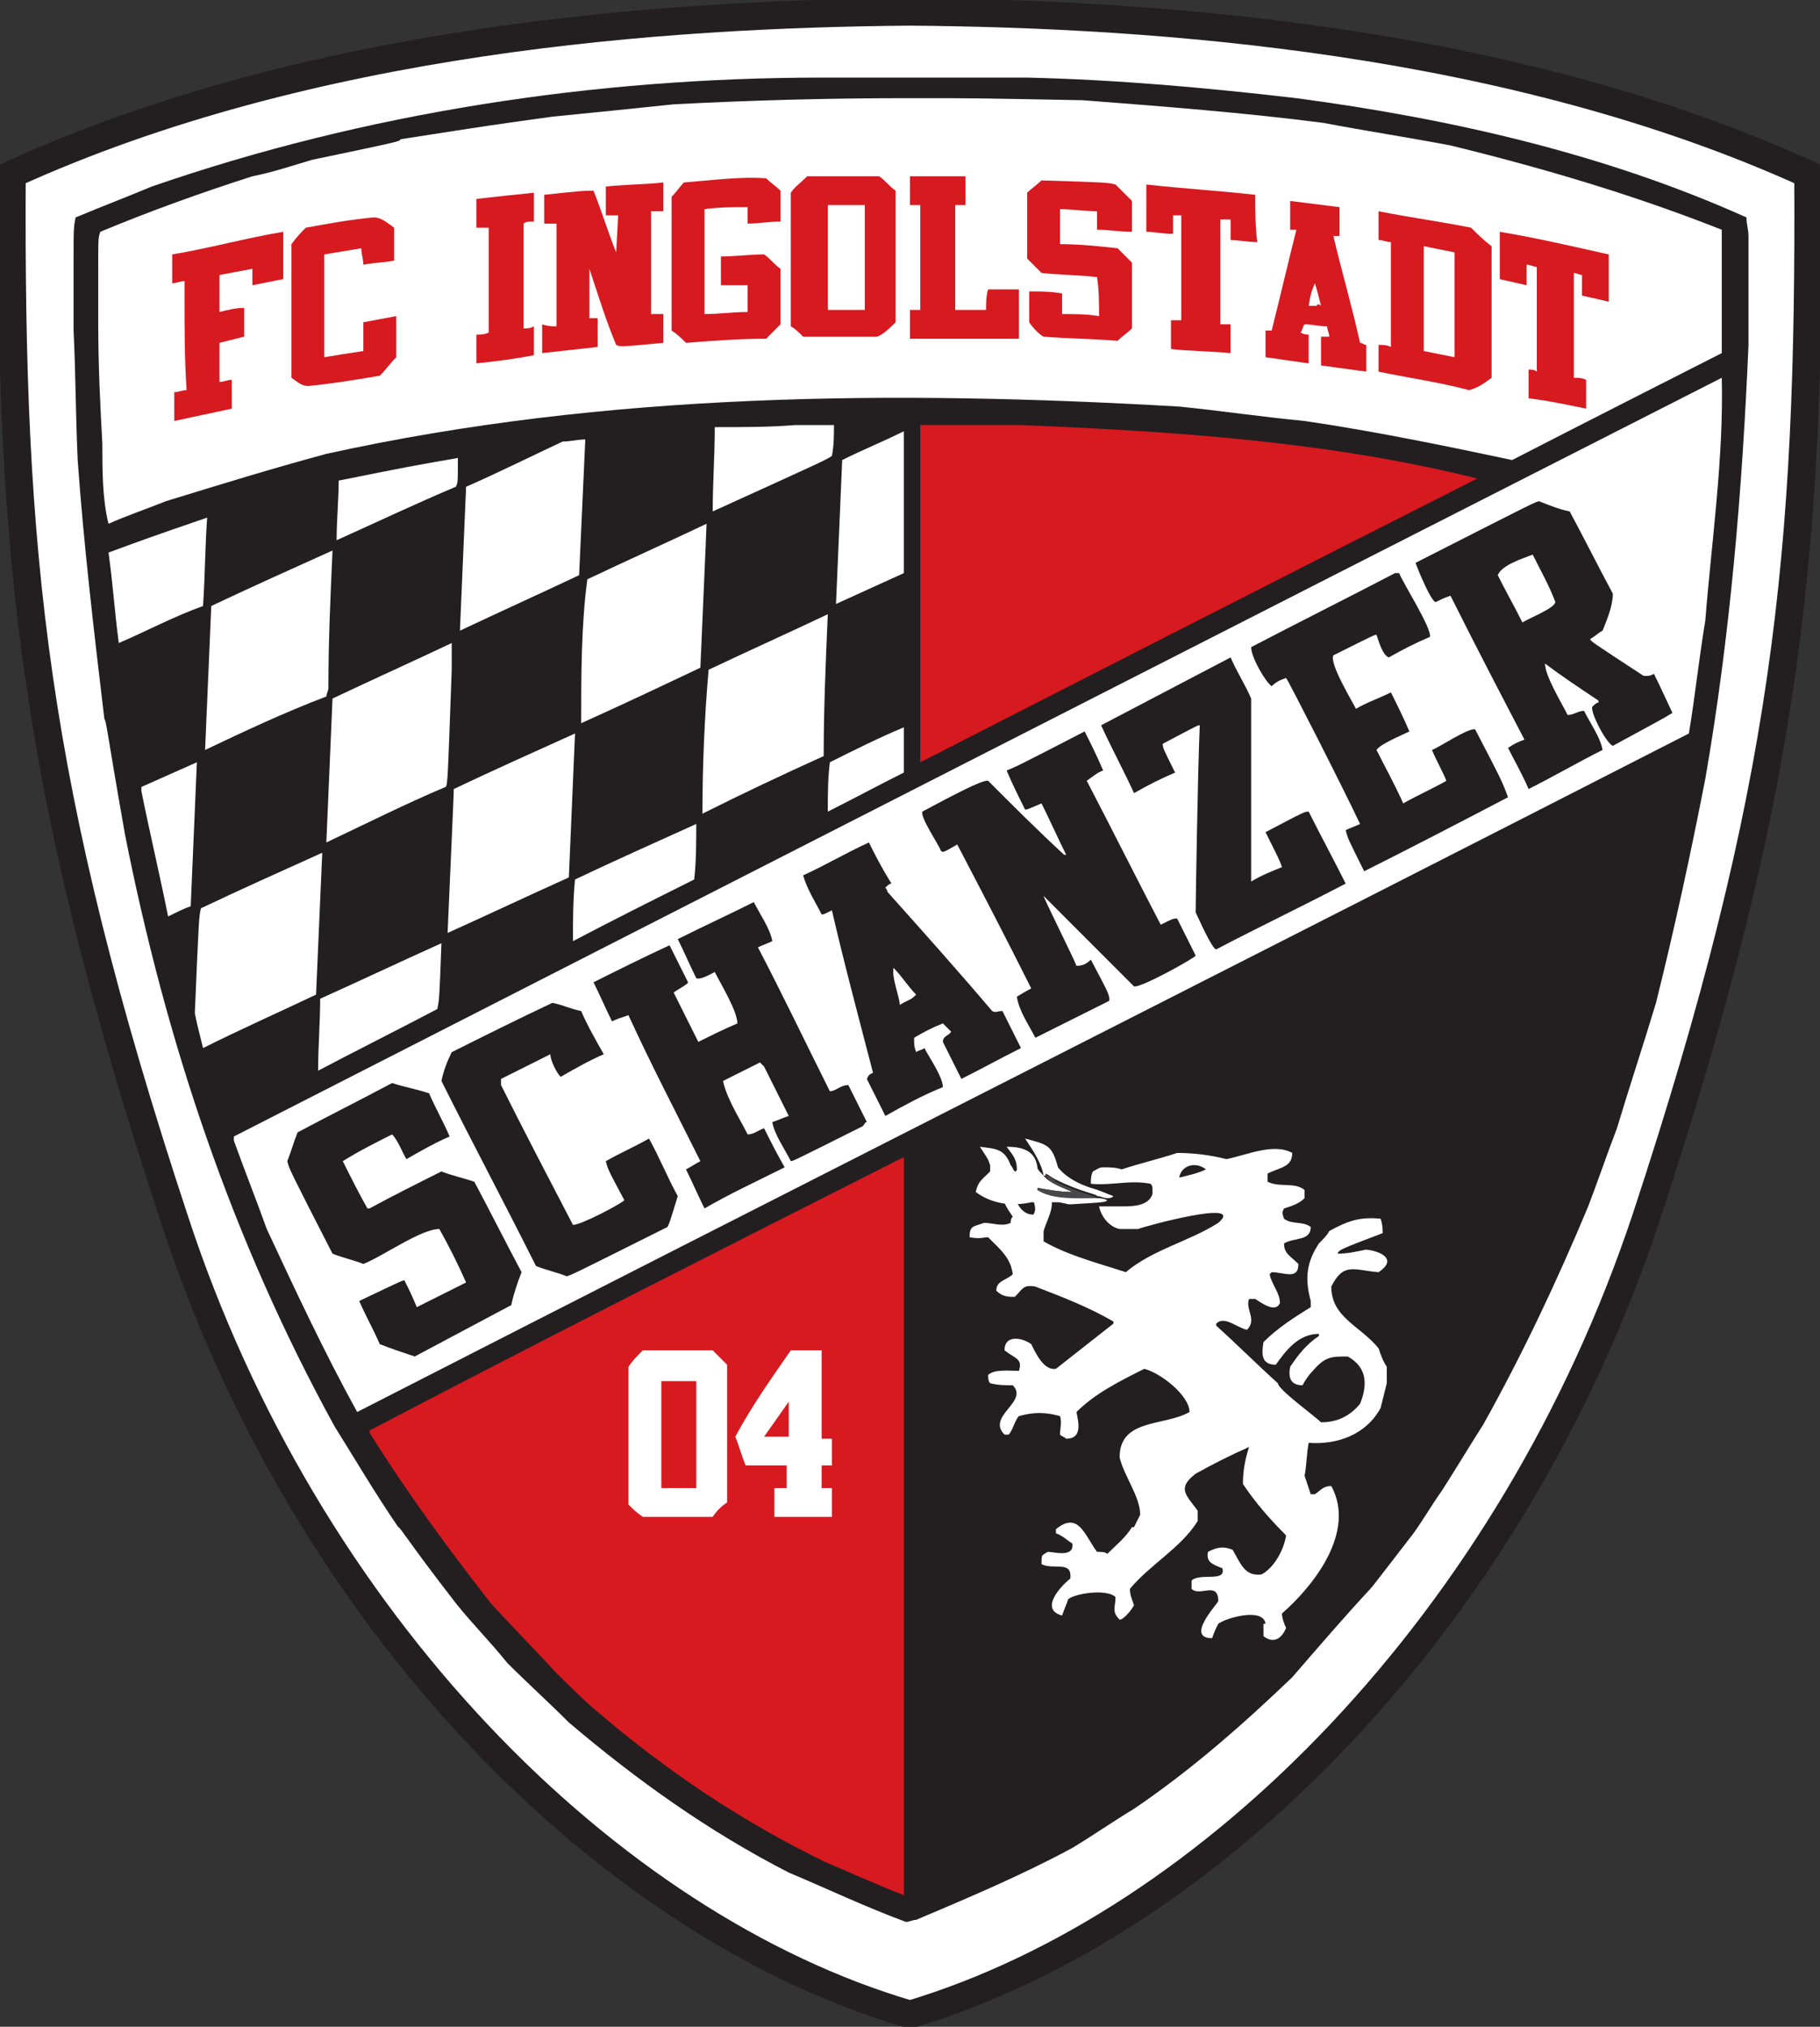 <?xml version="1.0" encoding="utf-8"?>
<!-- Generator: Adobe Illustrator 15.0.2, SVG Export Plug-In . SVG Version: 6.00 Build 0)  -->
<!DOCTYPE svg PUBLIC "-//W3C//DTD SVG 1.1//EN" "http://www.w3.org/Graphics/SVG/1.1/DTD/svg11.dtd">
<svg version="1.1" id="svg2" xmlns:inkscape="http://www.inkscape.org/namespaces/inkscape" xmlns:svg="http://www.w3.org/2000/svg"
	 xmlns="http://www.w3.org/2000/svg" xmlns:xlink="http://www.w3.org/1999/xlink" x="0px" y="0px" width="1234.035px"
	 height="1373.556px" viewBox="407.457 -6.148 1234.035 1373.556" enable-background="new 407.457 -6.148 1234.035 1373.556"
	 xml:space="preserve">
<rect x="407.457" y="-6.148" width="1234.035" height="1373.556" fill="#333333" stroke="none"/>
<defs>
	
	<inkscape:perspective  id="perspective86"></inkscape:perspective>
</defs>
<g id="g11" transform="matrix(0,1.25,1.25,0,-466.658,-37.334)">
	<path id="path755" fill="#FFFFFF" stroke="#231F20" stroke-width="15" stroke-miterlimit="3.864" d="M1117.12,1192.906
		c-47.934-163.87-212.918-327.738-431.409-399.082c-232.984-76.918-360.066-89.18-566.295-88.066
		c-73.573,161.639-86.951,353.377-88.066,487.148c1.115,133.77,14.492,325.508,88.066,487.148
		c206.23,1.115,333.312-11.148,566.295-88.066C903.087,1519.528,1068.07,1356.774,1117.12,1192.906z"/>
	<path id="path759" fill="#231F20" d="M204.137,739.2c-2.23,0-5.574,0-7.804,0c-8.918,0-17.836,0-26.754,0
		c-21.18,0-21.18,0-26.754,1.115c-5.574,13.377-11.148,27.869-16.721,41.246c-40.131,115.934-59.082,240.787-59.082,363.41
		c0,2.23,0,5.573,0,7.803c0,3.344,0,5.573,0,8.918c0,6.688,0,13.377,0,21.181c0,3.344,0,5.573,0,8.917c0,3.345,0,6.689,0,10.033
		c0,8.918,0,17.837,0,26.755c0,3.344,0,5.573,0,8.917c0,3.345,0,6.689,0,11.148c0,2.23,0,5.574,0,7.804
		c1.115,49.048,5.573,98.098,11.148,146.033c11.147,83.606,30.098,167.213,64.655,244.131c3.345,0,6.688,1.114,10.033,1.114
		s5.573,0,8.918,0c1.115,0,3.345,0,4.459,0c8.918,0,17.836,0,26.754,0c2.23,0,4.459,0,6.688,0c1.115,0,3.345,0,4.459,0
		c2.229,0,5.573,0,7.803,0c79.147-3.344,158.295-10.033,235.212-23.409c40.131-7.803,81.377-16.722,121.509-26.754
		c22.295-6.689,45.705-14.492,68-21.18c14.491-5.573,27.869-10.033,42.361-15.606c40.13-16.722,80.262-35.673,118.163-56.853
		c12.263-7.803,23.41-14.491,35.673-22.295c7.803-5.574,15.606-10.033,23.409-15.607c24.525-18.951,28.984-22.295,30.098-23.409
		c15.607-14.492,31.213-27.869,47.934-42.361c25.64-26.754,50.164-54.623,71.344-85.836c6.688-11.148,14.491-22.295,21.181-33.443
		c14.491-26.754,26.754-55.738,39.016-84.721c0-2.23,1.115-3.344,1.115-5.573c-7.804-21.18-17.837-42.361-26.755-63.541
		c-22.294-43.476-50.163-82.491-81.377-119.279c-11.148-11.148-21.18-22.295-32.328-33.443
		c-11.148-8.918-21.18-18.951-32.328-27.869c-34.557-26.754-41.245-30.098-41.245-31.213c-17.837-12.263-36.787-23.41-54.623-34.558
		c-101.442-55.737-208.459-91.41-321.049-113.705c-56.852-10.033-61.311-10.033-62.426-11.148
		c-46.82-5.574-93.64-11.148-140.459-14.492C249.841,740.315,226.431,740.315,204.137,739.2"/>
	<path id="path763" fill="#D71920" d="M652.267,1189.56c133.77,0,266.427,0,400.197,0c-5.573-14.491-12.263-28.984-17.836-42.36
		c-22.295-45.705-49.049-85.836-82.492-124.852c-6.688-7.804-14.491-15.606-21.18-22.295c-12.263-11.148-24.525-23.41-36.788-34.558
		c-30.098-23.409-60.197-45.705-92.524-65.77h-1.115C750.366,995.594,701.316,1092.578,652.267,1189.56"/>
	<path id="path767" fill="#FFFFFF" d="M691.284,1316.642c0-3.344,0-6.688,0-10.032c-1.115-5.574-6.688-10.033-12.262-11.148
		c0,1.115,0,3.344,0,4.459c0,2.23,0,5.573,0,7.803c0,5.574,0,14.492-6.689,16.722c-4.459,0-4.459,0-5.573-1.115
		c-2.23-11.148,1.115-21.181,0-32.328c-2.23,0-4.459,0-6.689,1.115c-1.114,2.23-2.229,3.345-2.229,5.574
		c0,3.344,0,6.688,1.115,10.032c-3.344,10.033-5.574,20.066-8.918,30.098c0,8.919,1.114,17.837,3.344,26.755
		c-2.23,11.147-8.918,25.639-3.344,35.672c7.803,0,7.803-6.688,11.147-13.377c1.115,0,3.345,0,4.459,0
		c3.345,6.689,0,14.492,4.459,20.066c1.115,0,2.23,0,4.459,0c3.345-3.344,4.459-7.803,5.573-11.148c2.23-1.115,2.23-1.115,5.574,0
		c3.345,4.459,1.115,10.033,4.459,14.492c7.804,0,5.574-8.918,8.919-14.492c5.573,0,6.688,3.345,11.147,7.804
		c8.919,0,4.459-7.804,4.459-14.492l1.115-1.115c5.573,1.115,10.033,5.574,15.606,5.574c5.574-2.23,0-10.033-2.229-13.377
		c0-1.115,0-2.23,0-3.344c5.573-2.23,11.147,4.459,16.721-1.116c-1.115-5.573-7.803-12.262-3.345-16.721h1.115
		c10.033,11.148,21.18,22.295,31.213,33.443c3.345,0,17.836,20.066,21.18,23.409c0,8.918-3.345,15.607-10.033,21.18
		c-11.148,4.459-20.066,3.345-25.64-6.688c0-8.918,0-12.262,7.803-18.951c2.23-2.23,5.574-4.459,7.804-5.574
		c0-6.688-4.459-7.803-10.033-6.688c-6.689,4.459-12.262,8.918-16.722,15.606h-1.115c0-11.148,8.919-17.836,16.722-23.41
		c0-7.803-5.574-7.803-12.263-6.688c-7.803,7.803-13.377,16.721-18.951,25.639c-1.115,0-2.23,0-3.344,0
		c-12.262-3.344-21.18-2.23-31.213,4.459c-2.229,2.23-4.459,4.459-6.688,5.573c-5.573,10.033-7.803,16.721-6.688,27.869
		c3.345,1.115,5.573,1.115,7.803,1.115c8.918-23.409,8.918-23.409,11.148-24.525c0,5.574-1.115,10.033-2.23,15.607
		c1.115,8.918,5.574,16.721,12.263,6.688c-1.115-13.377-5.574-18.951,7.803-25.639c16.721,0,21.18,15.606,33.443,25.639
		c3.344,1.115,6.688,2.23,10.033,4.459c3.344,0,5.573,0,8.918,0c4.459-1.115,8.918-2.23,13.377-3.344
		c14.492-7.803,20.066-23.41,18.951-39.016c5.574-1.115,12.262-1.115,17.836-2.23c3.344,1.115,6.689,2.23,10.033,3.344
		c0,1.115,0,1.115,0,2.23c-2.229,3.344-4.459,4.458-4.459,8.918c24.524,13.376,53.508-8.918,69.115-26.755
		c2.229,0,5.573,1.116,7.803,2.23c5.573-2.23,8.918-6.688,4.459-12.262c-2.229,0-4.459,0-6.688,0v1.115
		c-8.918-1.115-3.344-21.181,0-25.64c2.23-1.115,4.459-2.23,7.803-3.344c0-14.491-17.836,2.23-20.066,3.344
		c-11.148,0-2.229-10.032-6.688-14.491c-1.115,0-3.345,0-4.459,0c-4.459,4.459,1.115,18.951-6.688,16.721
		c-2.23-5.573-3.345-8.918-8.918-7.803c-2.23,4.459-3.345,7.803-1.115,13.377c7.803,4.458,14.492,6.688,13.377,15.606
		c-3.344,6.689-13.377,12.262-21.18,13.377c-8.918-8.918-17.836-16.721-27.869-23.41c-6.688,0-13.377,1.115-20.066,3.345
		c4.459-10.033,8.918-18.952,14.491-28.984c7.804-10.033,11.148-5.574,20.066,1.114c2.23,0,3.345,0,5.574,0
		c14.491-8.917,23.409-25.639,36.787-36.786c3.345,0,5.573,1.114,8.918,2.229c2.23-1.115,7.803-5.573,7.803-7.803
		c-4.459-4.459-6.688-2.23-12.262-2.23c-4.459-4.458-2.23-21.18,1.114-25.639c3.345-1.115,5.574-2.23,8.919-3.344
		c-3.345-12.262-15.607-1.114-20.066,4.459c-10.033,1.115-4.459-8.918-7.804-15.606c-5.573,0-4.459,0-6.688,3.344
		c0,3.344,3.344,14.491-4.459,13.377c-2.23-3.345-4.459-5.574-5.574-8.918c-1.115,0-1.115,0-2.23,0
		c-10.033,12.262,3.345,15.606,12.263,22.295c0,2.23,0,4.459,1.115,5.573c-4.459,4.459-8.918,10.033-14.492,13.377c0,0,0,0,0,1.115
		c-2.229,1.115-4.459,2.23-6.688,3.344c-10.033,0-21.18-8.918-31.213-11.147c-21.18,0-16.721,24.524-24.524,37.902
		c-8.918,0-21.18-15.607-23.41-24.525c6.689-13.377,13.377-26.754,23.41-36.787c5.573,1.115,14.491,3.344,14.491-5.574
		c-1.114-1.115-1.114-2.23-2.229-3.344c-3.345,0-6.689,1.115-10.033,0c-2.23-7.803-2.23-14.491,0-22.295
		c2.229-2.23,7.803-3.344,10.033-5.573c0-1.115,0-1.115,0-2.23c-10.033-10.033-17.836,13.377-26.755,4.459
		c0-4.459,0-7.803-1.114-12.262c-1.115-1.116-3.344-1.116-4.459-1.116c-3.345,3.344-2.23,12.262-2.23,16.722
		c-6.688,2.23-6.688-2.23-11.148-7.804c-8.918,0-6.688,10.033-3.344,14.492c4.459,2.23,14.491,6.688,13.377,13.377
		c-7.803,10.032-16.721,21.18-24.524,31.213h-1.115c-7.803-13.377-13.377-27.869-18.951-42.36
		c-1.115-6.689,1.115-6.689,5.573-11.148c0-3.345,0-6.689-3.344-10.033c-5.574,0-5.574,5.573-8.918,8.918
		c-8.918-1.115-13.377-6.688-20.066-13.377c0-2.23,1.115-4.459,0-10.033c-6.689,0-5.574,2.23-7.803,7.803
		c0,4.459,2.229,10.033,0,14.492c-1.115,0-2.23,0-3.345,1.115c-3.345-2.23-7.803-5.574-12.263-5.574c0,2.23,0,3.344,0,5.574
		c4.459,2.23,11.148,4.459,11.148,11.148c-3.345,2.23-5.573,0-10.033,0c-1.115,1.115-2.23,2.23-3.345,3.344
		c3.345,12.263,14.492,4.459,22.295,2.23c1.115,0,3.345,0,5.573,0c7.804,13.377,12.263,31.213,16.722,44.591
		c-12.263,14.491-16.722,34.557-26.755,50.163C674.563,1375.724,690.169,1318.872,691.284,1316.642"/>
	<path id="path771" fill="#FFFFFF" d="M757.054,1047.987c3.344-3.344,5.574-5.573,8.919-7.803c24.524,0,50.163,0,74.688,0
		c2.23,2.23,4.459,4.459,6.688,7.803c0,12.263,0,25.639,0,37.902c-3.345,2.23-5.573,4.459-7.803,7.804c-24.524,0-49.049,0-74.688,0
		c-3.345-3.344-5.574-5.574-7.803-7.804C757.054,1072.512,757.054,1060.25,757.054,1047.987z M773.776,1058.02
		c0,5.574,0,12.262,0,18.952c18.951,0,37.902,0,57.967,0c0-6.689,0-12.262,0-18.952
		C811.677,1058.02,792.727,1058.02,773.776,1058.02z"/>
	<path id="path779" fill="#FFFFFF" d="M790.497,893.036c-32.328-17.836-65.77-33.443-99.213-49.049
		c-15.606-5.573-32.327-12.262-47.934-17.836c-1.115,0-1.115,0-2.23,0c-137.115,268.656-274.229,537.312-411.344,807.082
		c43.475,1.115,89.18-5.574,131.541-8.918c20.066-3.344,41.246-5.574,61.312-8.918
		C546.366,1373.496,667.874,1132.708,790.497,893.036"/>
	<path id="path787" fill="#231F20" d="M760.398,924.249c-2.23-6.688-4.459-13.377-6.688-18.951
		c-7.803-3.345-15.607-7.804-23.41-11.148c-11.148,23.41-11.148,23.41-11.148,24.525c4.459,2.23,8.919,4.459,14.492,6.688
		c-4.459,8.918-8.918,17.836-13.377,26.754c-10.033-4.459-18.951-8.918-28.984-14.491c0-10.033,14.492-30.098,18.951-41.246
		c-2.229-5.573-3.344-11.148-5.573-16.721c-45.705-23.41-45.705-23.41-50.164-24.525c-5.573,2.23-10.033,3.344-15.606,5.573
		c-8.918,16.722-17.836,34.558-26.755,51.279c2.23,6.689,3.345,13.377,5.574,20.066c7.803,3.344,15.606,7.803,23.41,11.148
		c3.344-7.804,7.803-15.607,12.262-23.41c-3.344-2.23-10.033-4.459-13.377-7.803c4.459-8.918,8.918-17.836,14.491-26.754
		c8.918,4.459,17.836,8.918,25.64,13.377v1.115c-6.689,12.262-13.377,25.639-20.066,39.016c2.229,5.574,3.344,11.148,5.573,17.837
		c16.721,8.917,32.328,16.721,49.049,25.639c5.573-2.23,12.263-4.459,17.836-5.574C742.563,957.692,751.48,940.971,760.398,924.249"
		/>
	<path id="path791" fill="#231F20" d="M716.923,1006.742c-2.23-5.574-3.345-11.148-5.574-16.722
		c-33.442-16.721-66.885-34.557-100.327-51.279c-5.574,1.115-11.148,3.345-15.607,5.574c-8.918,17.836-17.836,35.672-26.754,54.623
		c1.115,5.574,3.345,10.033,4.459,15.606c7.804,3.345,15.607,7.804,23.41,12.263c3.344-7.803,7.803-15.606,12.262-23.41
		c-2.23-2.229-8.918-5.573-12.262-5.573c4.459-8.918,8.918-17.836,13.377-26.754c1.114,0,2.229,0,3.344,0
		c24.525,12.263,50.164,25.639,75.804,39.016c0,4.459-11.148,25.639-13.377,27.869c-16.721-8.918-16.721-8.918-21.18-10.033
		c-4.459,7.803-7.803,15.606-12.263,23.41c10.033,5.573,21.18,10.033,31.213,15.606c14.492-4.459,14.492-4.459,16.721-5.573
		C715.809,1010.085,715.809,1010.085,716.923,1006.742"/>
	<path id="path795" fill="#231F20" d="M680.136,1081.43c-6.688-3.344-14.491-6.688-21.18-10.033
		c-1.115,2.23-3.344,5.574-4.459,7.803c-26.754-13.376-52.394-26.754-79.148-39.016c1.115-3.344,2.23-6.688,3.345-8.917
		c-6.688-3.344-14.492-6.689-21.18-10.033c-6.688,13.377-13.377,26.754-20.066,41.246c6.688,3.344,13.377,6.688,20.066,10.032
		c1.115,0,4.459-6.688,5.573-7.803c8.919,4.459,17.837,8.918,26.755,13.377c-3.345,6.688-6.689,13.377-10.033,21.18
		c-6.689,0-21.18-8.918-27.869-12.262c1.114-2.23,4.459-7.804,3.344-10.033c-6.688-3.344-14.491-6.689-21.18-10.033
		c-6.688,13.377-13.377,27.869-20.066,41.246c6.689,3.345,14.492,8.918,21.18,10.033c1.115-2.23,2.23-5.574,3.345-7.804
		c25.639,13.377,51.279,25.64,78.033,39.017c0,3.344-3.345,5.573-3.345,10.032c6.689,3.344,13.377,6.689,20.066,10.033
		c0-1.115,1.115-1.115,2.23-2.23c18.951-37.902,18.951-37.902,18.951-39.016c-6.688-3.344-14.492-8.918-21.18-10.033
		c-1.115,3.344-2.23,5.574-3.345,8.918c-8.918-4.459-17.836-8.918-26.754-13.377c-1.115-1.114-1.115-1.114-2.23-2.229
		c3.345-6.689,6.689-13.377,10.033-20.066c10.033,2.23,20.066,8.918,28.984,13.377c0,3.344-2.229,5.573-3.344,8.917
		c6.688,3.344,13.377,6.689,21.18,11.148C665.645,1109.299,672.333,1094.807,680.136,1081.43"/>
	<path id="path799" fill="#FFFFFF" d="M662.3,1265.364C662.3,1265.364,662.3,1266.479,662.3,1265.364
		c4.459,3.345,6.689,11.148,8.918,15.606c0-6.688-1.115-12.262-2.229-18.951h1.114c5.574,7.803,3.345,23.41,4.459,32.328
		c0,1.115,0,3.344,1.115,5.573c1.115-1.115,1.115-1.115,2.23-20.066c0-2.23-1.115-4.459-1.115-6.688c0-5.574,0-10.033,0-14.491
		c2.23-10.033,1.115-21.18-5.574-30.098c-5.573,1.114-6.688,3.344-11.148,7.803c-1.114,0-2.229,0-3.344,0
		c-3.345-1.115-3.345-1.115-10.033-5.573c1.115,8.917,1.115,13.377,10.033,16.721c1.115,1.115,2.23,1.115,3.344,2.23
		c0,0,0,1.115-1.114,1.115c-5.574,0-7.804-2.23-12.262-5.574c0,8.918,2.23,15.607,11.148,16.721
		C658.956,1262.02,660.07,1263.135,662.3,1265.364"/>
	<path id="path803" fill="#FFFFFF" d="M674.563,1299.921c0-2.23-1.115-3.344-1.115-5.573c-1.115,0-2.23-8.918-8.918-22.295
		c-1.115-2.23-2.23-3.344-3.345-5.573c0,0,0,0,1.115,0c0,0,0,0,0-1.116c-6.688-1.114-13.377-5.573-20.066-10.032
		c3.345,12.262,3.345,14.491,15.607,17.836c5.573,4.458,8.918,11.148,11.147,17.836c1.115,4.459,3.345,8.918,4.459,12.262
		C674.563,1302.151,674.563,1301.036,674.563,1299.921"/>
	<path id="path807" fill="#484749" d="M662.3,1266.479L662.3,1266.479c0,2.23,1.115,3.344,3.345,5.573
		c6.688,14.491,7.803,22.295,8.918,22.295c0-8.918,1.115-24.525-4.459-32.328h-1.114c1.114,6.689,2.229,12.262,2.229,18.951
		C668.989,1276.512,666.759,1268.709,662.3,1266.479"/>
	<path id="path811" fill="#231F20" d="M663.415,1338.938c-6.688,1.115-8.918,8.918-4.459,14.491
		C661.185,1348.971,662.3,1343.397,663.415,1338.938"/>
	<path id="path815" fill="#231F20" d="M481.71,1170.61c5.573-12.262,12.262-23.41,17.836-35.673
		c7.803,2.23,14.492,6.689,21.18,10.033c0,1.115,0,1.115-2.23,5.574c28.984,6.688,57.967,14.491,88.066,22.295
		c1.115-2.23,1.115-2.23,3.345-3.344c6.688,3.344,13.377,6.688,20.066,10.033c-5.574,10.032-11.148,20.065-15.607,31.213
		c-5.573,0-16.721-7.803-21.18-10.033c1.114-1.115,1.114-3.344,2.229-4.458c-3.344-1.115-3.344-1.115-7.803-1.115
		c-3.345,5.573-5.573,10.033-7.803,15.606c1.115,1.115,3.345,3.345,4.459,4.459c2.23-1.115,2.23-4.459,5.574-4.459
		c6.688,3.345,13.377,6.689,20.066,10.033c-5.574,11.148-11.148,21.18-16.721,32.328c-6.689-3.344-13.377-6.689-20.066-10.033
		c0-3.344,1.114-3.344,0-5.574c-22.295-18.951-43.476-37.901-64.656-56.852c-1.115,0-2.23-1.115-2.23-1.115
		c-1.114,1.115-2.229,2.23-2.229,3.344C495.087,1177.299,488.398,1173.954,481.71,1170.61z M549.71,1183.987
		c4.459,4.459,10.033,7.803,14.491,12.263c3.344-3.344,2.23-3.344,5.574-8.918C565.316,1187.332,555.284,1182.872,549.71,1183.987z"
		/>
	<path id="path819" fill="#FFFFFF" d="M605.448,871.856c-13.377,0-26.754,1.115-39.016,1.115
		c-10.033,22.295-20.066,43.476-30.098,65.77c30.098-1.115,30.098-1.115,35.673-2.23C583.152,915.331,594.3,893.036,605.448,871.856
		"/>
	<path id="path823" fill="#FFFFFF" d="M593.185,809.43c-13.377-3.345-13.377-3.345-18.951-4.459
		c-52.393,2.23-52.393,2.23-56.852,3.344c-10.033,21.18-20.066,43.475-30.098,65.77c25.64-1.115,51.279-2.23,76.918-3.345
		C574.234,849.56,583.152,829.496,593.185,809.43"/>
	<path id="path827" fill="#231F20" d="M587.612,1260.905c-6.688-3.344-14.492-8.918-22.295-10.033
		c-3.344,5.574-3.344,5.574-4.459,7.804c-26.755-13.377-52.394-26.755-78.033-40.131c4.459-7.804,4.459-7.804,3.344-8.918
		c-3.344-1.115-17.836-11.148-21.18-10.033c-2.23,4.459-17.837,32.327-16.722,35.672c13.377,13.377,26.755,26.754,40.131,41.246
		c0,0,0,0,0,1.115c-8.918-4.459-18.951-8.918-27.869-13.377c3.345-7.803,3.345-7.803,3.345-8.917
		c-6.689-3.344-13.377-6.689-21.18-10.033c-2.23,5.573-2.23,5.573-21.18,42.36c6.688,3.344,13.377,6.688,21.18,10.033
		c1.115-3.344,3.345-5.573,5.573-8.918c25.64,13.377,52.394,26.754,78.033,40.131c-3.344,6.689-3.344,6.689-3.344,8.918
		c6.688,3.344,13.377,6.688,20.066,10.033c1.114,0,17.836-30.098,16.721-33.443c-16.721-16.721-32.328-32.327-49.049-49.049
		c1.115,0,34.557,16.722,37.902,17.837c0,3.344-1.115,5.573-3.345,7.803c18.951,10.033,18.951,10.033,22.295,10.033
		C574.234,1287.66,580.923,1274.282,587.612,1260.905"/>
	<path id="path835" fill="#231F20" d="M418.169,1350.085c0-1.115,0-1.115,10.033-20.066c2.23,0,2.23,0,15.607,6.689
		c3.344-7.804,6.688-14.492,11.148-22.295c-12.263-5.574-24.525-12.263-36.788-17.836c-12.262,23.409-24.524,46.819-36.787,70.229
		c7.803,3.344,14.492,7.804,22.295,11.148c4.459,0,99.213,0,99.213,0c-3.345,5.573-5.574,11.148-7.804,16.721
		c-3.344-1.115-3.344-1.115-18.951-8.918c-11.147,21.18-11.147,21.18-11.147,23.41c13.377,6.688,25.639,13.377,39.016,20.066
		c12.262-23.41,23.409-46.819,35.672-70.23c0-2.23-17.836-10.033-20.066-11.148C514.038,1347.856,443.809,1348.971,418.169,1350.085
		"/>
	<path id="path839" fill="#FFFFFF" d="M535.218,1010.085c-11.148,0-22.294,0-33.442,1.115c-10.033,21.18-20.066,43.475-30.098,65.77
		c10.033,0,20.066,0,30.098-1.115C512.923,1053.561,524.07,1031.266,535.218,1010.085"/>
	<path id="path843" fill="#FFFFFF" d="M530.759,942.085c-75.803,3.345-75.803,3.345-78.033,3.345
		c-10.033,21.18-20.066,43.475-30.098,65.77c25.639-1.115,52.394-2.23,78.033-3.345
		C510.694,985.561,520.727,964.381,530.759,942.085"/>
	<path id="path847" fill="#FFFFFF" d="M521.841,790.479c-22.295-4.459-45.705-10.033-68-14.492c-1.115,0-1.115,0-2.23,0
		c-4.459,10.033-8.918,20.066-13.377,30.098c25.64-1.114,52.394-2.229,78.033-3.344
		C517.382,799.397,519.612,794.938,521.841,790.479"/>
	<path id="path851" fill="#D9DBDC" d="M501.776,1379.069C501.776,1377.954,498.431,1377.954,501.776,1379.069"/>
	<path id="path855" fill="#231F20" d="M497.316,1439.266c-17.836-8.918-17.836-8.918-22.295-10.033
		c-1.115,2.23-2.23,5.573-3.345,7.803c-18.951-8.918-78.033-39.016-79.148-40.131c1.115-3.344,2.23-5.573,4.459-7.803
		c-2.23-3.344-15.607-11.148-21.18-11.148c-13.377,25.639-26.754,52.394-40.131,78.033c0,0,0,1.115,0,2.23
		c5.573,2.23,30.098,17.836,34.557,16.721c3.345-7.803,6.689-14.491,11.148-22.295c-1.115-3.344-8.918-5.574-12.262-6.689
		c0-1.115,0-1.115,11.147-23.409c4.459-2.23,24.525,10.032,28.984,12.262c-3.344,5.574-5.573,12.262-8.918,18.951
		c6.689,3.344,13.377,6.689,21.18,10.033c2.23-4.458,6.688-15.606,10.033-17.836c8.918,4.459,18.951,10.033,28.984,14.492
		c-4.459,7.803-7.803,15.606-12.262,23.409c-5.573-2.23-11.148-5.573-16.721-7.803c-1.115,3.344-12.263,20.066-11.148,23.409
		c27.869,14.492,27.869,14.492,36.787,17.837C470.563,1491.659,483.94,1466.02,497.316,1439.266"/>
	<path id="path859" fill="#FFFFFF" d="M481.71,876.315c-25.64,1.115-52.394,2.23-78.033,3.344
		c-10.033,21.18-20.066,43.476-30.098,64.656c4.459,0,10.033,0,14.491,0c62.427-2.23,62.427-2.23,63.541-3.344
		C460.53,919.791,471.677,897.496,481.71,876.315"/>
	<path id="path863" fill="#FFFFFF" d="M466.103,1080.315c-25.639,0-52.393,1.115-78.033,3.344
		c-10.033,21.181-20.065,43.476-30.098,64.656c25.639-1.115,51.278-2.23,76.918-2.23
		C444.923,1123.79,454.956,1102.61,466.103,1080.315"/>
	<path id="path867" fill="#FFFFFF" d="M419.284,1189.56c7.803,0,16.722,0,24.525,0c6.688-13.377,14.491-27.869,21.18-41.245
		c-8.919,0-17.837,0-26.755,1.115C431.546,1162.807,424.858,1176.184,419.284,1189.56"/>
	<path id="path871" fill="#231F20" d="M296.661,1534.02c1.115-3.344,1.115-3.344,33.442-66.885
		c3.345,1.115,22.295,8.918,21.18,11.148c-1.115,2.23-2.229,4.459-3.344,7.803c26.754,13.377,52.393,26.754,78.033,40.131
		c1.114-3.344,2.229-5.573,4.459-8.918c6.688,3.344,14.492,7.804,22.295,11.148c-6.688,13.377-14.492,26.754-21.18,40.131
		c-6.688-1.115-14.492-6.689-21.18-10.033c0-3.344,2.23-5.573,2.23-8.918c-6.688-3.344-21.18-12.263-27.869-12.263
		c6.688,8.918,13.377,18.951,20.066,28.984h1.115c0-1.114,1.114-2.23,2.229-3.344c3.345-1.115,20.066,7.803,21.18,11.148
		c-14.491,26.754-14.491,26.754-17.836,32.327c-16.721-7.803-16.721-7.803-21.18-10.033c1.115-2.23,1.115-2.23,1.115-5.573
		c-18.951-28.984-18.951-28.984-20.066-28.984c-1.115,2.23-3.345,4.459-4.459,6.688c-5.574,2.23-13.377,5.574-20.066,5.574
		c-14.492-7.804-30.098-15.607-44.591-23.41C301.12,1545.167,298.891,1539.593,296.661,1534.02z M325.645,1530.676
		c8.918,4.459,16.721,8.917,25.639,12.262c3.345,0,8.918-14.491,11.148-17.836c-8.918-4.459-16.721-8.918-25.639-13.377
		C331.218,1513.954,327.874,1525.102,325.645,1530.676z"/>
	<path id="path875" fill="#D71920" d="M255.415,1200.708c0,11.148,0,22.295,0,32.328c0,3.345,0,7.803,0,11.148
		c0,3.344,0,5.573,0,8.918c3.345,82.491,8.918,167.213,28.984,247.475c51.279-101.442,102.558-201.77,153.836-302.098
		c-61.311,0-122.623,0-182.82,0C255.415,1199.593,255.415,1200.708,255.415,1200.708"/>
	<path id="path879" fill="#FFFFFF" d="M431.546,810.545c-25.639,1.114-52.394,2.23-78.033,3.344
		c-10.033,21.18-20.066,43.475-30.098,65.77c24.525-1.115,49.049-2.23,74.688-2.23c1.115,0,3.345-1.115,4.459-1.115
		C411.48,852.906,421.513,831.724,431.546,810.545"/>
	<path id="path883" fill="#FFFFFF" d="M417.054,1014.545c-25.639,0-53.508,0-78.032,3.344
		c-10.033,21.18-20.066,43.476-30.098,64.656c1.114,0,1.114,0,78.033-3.345C396.989,1058.02,407.022,1036.84,417.054,1014.545"/>
	<path id="path887" fill="#FFFFFF" d="M373.579,763.725c-16.721-2.23-33.443-3.345-49.049-5.574
		c-7.803,21.18-7.803,21.18-18.951,53.508c15.606-1.114,31.213-1.114,47.934-2.229C359.088,793.823,366.891,779.331,373.579,763.725
		"/>
	<path id="path891" fill="#FFFFFF" d="M366.891,948.774c-26.755,1.115-52.394,2.23-78.033,3.345
		c-7.804,17.836-16.722,35.672-24.525,52.394c0,4.459-1.114,7.803-1.114,12.262c24.524-1.115,49.048-2.23,73.573-3.344
		C346.825,992.249,356.858,969.954,366.891,948.774"/>
	<path id="path899" fill="#FFFFFF" d="M258.759,1189.56c25.639,0,51.278,0,76.918,0c5.573-12.262,11.148-24.524,16.721-36.786
		c-25.639,1.114-52.393,2.23-78.033,3.344C268.792,1167.266,264.333,1178.414,258.759,1189.56"/>
	<path id="path903" fill="#FFFFFF" d="M317.841,881.889c-11.148,0-22.295,1.115-32.328,1.115
		c-7.803,39.016-7.803,39.016-12.263,64.655c13.377,0,13.377,0,15.607-1.115C297.776,925.364,307.809,904.184,317.841,881.889"/>
	<path id="path907" fill="#FFFFFF" d="M200.792,752.578c-10.033,0-21.18,0-31.213,0c-15.606,0-15.606,0-18.951,1.115
		c-11.148,26.754-21.18,54.623-30.098,82.491c-2.23,11.148-5.573,21.18-8.918,32.328c-10.033,47.934-10.033,47.934-11.148,47.934
		c-7.803,50.164-7.803,50.164-12.262,82.491c-2.23,22.295-4.459,44.59-6.689,65.77c-2.229,42.361-3.344,84.722-3.344,125.967
		c0,2.23,0,4.458,0,6.688c0,30.098,0,30.098,1.115,89.18c3.344,43.476,6.688,86.951,12.262,130.427
		c4.459,23.41,7.803,45.705,12.262,69.115c12.263,50.164,26.754,99.213,45.705,147.148c7.803,0,15.607,0,23.41,0
		c3.344,0,6.688,0,11.148,0c4.459,0,10.033,0,14.491,0c2.23,0,14.492,0,17.836,0c0,0,39.016-76.918,57.967-113.705
		c-7.803-36.787-15.606-74.689-21.18-112.591c-2.229-23.41-5.573-45.705-7.803-68c-8.918-153.836-7.803-311.016,25.639-462.623
		c7.804-28.984,16.722-57.967,25.64-86.951c4.459-11.148,7.803-21.18,12.263-31.213c-13.377-3.344-28.984-3.344-43.476-3.344
		C245.382,753.692,223.088,752.578,200.792,752.578"/>
	<path id="path911" fill="#FFFFFF" d="M255.415,1130.479c0,2.23,0,4.459,0,6.688c0,4.459,0,10.033,0,14.491
		c5.574,0,11.148,0,16.721-1.114c2.23-3.345,2.23-3.345,30.098-64.656c-15.606,0-30.098,1.115-45.705,1.115
		C256.53,1102.61,256.53,1117.102,255.415,1130.479"/>
	<path id="path915" fill="#D71920" d="M189.645,799.397c-4.459,0-7.803,0-12.263,0c0-2.23,1.115-4.459,1.115-6.689
		c-5.573,0-11.148,0-15.606,0c-3.345,20.066-8.918,40.131-12.263,60.197c8.918,0,16.721,0,25.64,0
		c1.114-5.573,2.229-11.148,3.344-16.721c-3.344,0-6.688,0-8.918,0c1.115-5.574,2.23-12.263,3.345-17.836c6.688,0,13.377,0,20.066,0
		c-1.115,4.459-2.23,8.917-2.23,13.377c5.573,0,10.033,0,15.606,0c1.115-4.459,2.23-8.918,3.345-13.377c6.688,0,13.377,0,21.18,0
		c0,2.229-1.115,4.459-1.115,6.688c5.573,0,10.033,0,15.606,0c2.23-10.033,4.459-21.18,6.689-31.213c-5.574,0-10.033,0-15.607,0
		c0,2.23-1.115,4.459-1.115,6.689C219.743,799.397,204.137,799.397,189.645,799.397"/>
	<path id="path919" fill="#D71920" d="M240.923,1528.446c-5.574,0-10.033,0-15.607,0c0,1.114,0,3.344,1.115,4.459
		c-18.951,0-37.902,0-56.852,0c0-2.23-1.115-3.344-1.115-5.573c3.345,0,6.689,0,11.148,0c-1.115-4.459-2.23-10.033-3.344-14.492
		c-3.345,0-20.066,0-25.64,0c3.345,20.066,7.803,39.016,12.263,59.082c8.918,0,16.721,0,25.639,0
		c-1.115-4.459-2.23-10.033-3.344-14.491c-3.345,0-6.689,0-11.148,0c0-1.115-1.115-3.344-1.115-4.459c18.951,0,37.902,0,56.852,0
		c0,2.23,0,4.459,1.115,6.688c5.573,0,10.033,0,15.606,0C244.267,1548.512,242.038,1538.479,240.923,1528.446"/>
	<path id="path923" fill="#D71920" d="M229.776,857.364c-10.033,0-59.082,0-72.459,0c-4.459,3.344-6.688,5.573-8.918,7.803
		c-2.229,12.263-4.459,24.525-5.573,36.787c0,4.459,3.345,7.804,5.573,11.148c5.574,0,11.148,0,17.837,0
		c1.114-5.573,1.114-11.148,2.229-16.721c-3.344,0-5.573-1.115-8.918-1.115c1.115-6.688,2.23-13.377,3.345-20.066
		c16.721,0,32.328,0,49.049,0c2.23,0,4.459,0,6.688,0c-1.115,6.688-2.23,13.377-3.345,21.18c-5.573,0-10.033,0-15.606,0
		c-1.115,5.573-2.23,12.262-3.345,17.836c7.804,0,14.492,0,22.295,0c3.345-3.344,6.688-5.573,10.033-8.918
		c2.23-13.377,4.459-26.754,5.574-39.016C234.235,862.938,232.005,860.708,229.776,857.364"/>
	<path id="path927" fill="#D71920" d="M226.431,1447.069c-2.229,0-12.262,0-14.491,0c0,2.23,0,4.459,1.115,6.688
		c-5.574,0-43.476,0-56.852,0c0-2.229-1.115-4.459-1.115-6.688c-5.574,0-11.148,0-15.607,0c3.345,16.721,5.574,33.443,8.918,50.164
		c3.345,3.344,6.689,6.688,10.033,11.148c23.41,0,47.934,0,71.345,0c3.345-4.459,5.573-7.804,6.688-12.263
		C232.005,1479.397,229.776,1462.675,226.431,1447.069"/>
	<path id="path931" fill="#DF725A" d="M229.776,857.364C219.743,857.364,219.743,857.364,229.776,857.364"/>
	<path id="path935" fill="#F2CABA" d="M226.431,1447.069C224.202,1447.069,224.202,1447.069,226.431,1447.069"/>
	<path id="path939" fill="#D71920" d="M206.366,1409.167c5.574,0,10.033,0,15.607,0c-1.115-7.803-2.23-15.606-3.345-23.41
		c-5.573,0-10.033,0-14.491,0c0,1.115,0,2.23,0,3.344c-17.836,4.459-36.788,8.918-54.623,13.377c0-1.115,0-2.23,0-3.344
		c-3.344,0-13.377,0-15.606,0c1.115,8.918,2.23,17.837,3.345,26.754c5.573,0,10.033,0,15.606,0c0-1.115,0-2.23,0-3.344
		c18.951,4.459,37.902,10.033,57.967,14.491c0,1.115,1.115,2.23,1.115,3.345c4.459,0,10.033,0,14.491,0
		c-1.115-7.804-2.229-16.722-3.344-24.525c-5.574,0-10.033,0-15.607,0c0,1.115,0,2.23,0,4.459c-2.23,0-3.344-1.116-5.573-1.116
		c0-4.459-1.115-7.803-1.115-12.262c1.115-1.115,3.345-1.115,4.459-2.23C206.366,1406.938,206.366,1408.053,206.366,1409.167"/>
	<path id="path943" fill="#D71920" d="M221.973,957.692c-5.574,0-10.033,0-15.607,0c0,2.229,0,4.459-1.115,6.688
		c-18.951,0-37.902,0-56.852,0c0-2.23,0-4.459,0-6.688c-1.114,0-2.229,0-3.344,0c-4.459,0-7.803,0-12.263,0
		c-1.115,10.032-2.23,20.065-3.345,31.212c5.574,0,10.033,0,15.607,0c0-2.23,0-4.459,1.115-5.573c18.951,0,37.902,0,56.852,0
		c0,2.23,0,3.344-1.115,5.573c5.573,0,10.033,0,15.606,0C219.743,977.757,220.858,967.724,221.973,957.692"/>
	<path id="path947" fill="#E89C84" d="M211.94,1447.069C214.17,1447.069,214.17,1447.069,211.94,1447.069"/>
	<path id="path951" fill="#D71920" d="M201.907,1001.167c-5.574,0-11.148,0-15.607,0c-13.377,0-26.754,0-40.13,0
		c0-2.23,0-4.459,0-6.688c-5.574,0-10.033,0-15.607,0c-2.23,21.18-2.23,21.18-2.23,26.754c11.148,4.459,22.295,7.803,33.443,12.263
		c0,0,1.115,0-20.066,1.115c0-1.115,0-1.115,0-2.23s0-3.345,0-4.459c-5.573,0-10.033,0-15.606,0
		c-1.115,10.033-1.115,21.18-2.23,31.213c5.573,0,10.033,0,15.606,0c0-2.23,0-4.459,0-6.689c18.951,0,36.787,0,55.738,0
		c0,2.23,0,4.459,0,6.689c5.573,0,10.032,0,15.606,0c2.23-23.41,2.23-23.41,1.115-25.639c-13.377-5.574-27.869-10.033-41.246-14.492
		c8.918,0,17.836,0,26.754,0c0,1.115,0,3.345,0,4.459c5.574,0,10.033,0,15.607,0c1.115-10.033,2.229-20.066,3.344-30.098
		c-5.573,0-11.148,0-15.606,0C201.907,996.709,201.907,998.938,201.907,1001.167"/>
	<path id="path955" fill="#FFFFFF" d="M215.284,1471.594c-18.951,0-37.902,0-56.852,0c1.115,5.573,2.23,11.148,3.345,16.721
		c8.918,0,46.82,0,56.852,0C217.513,1482.742,216.398,1477.167,215.284,1471.594"/>
	<path id="path959" fill="#D71920" d="M214.17,1334.479c-5.574,0-10.033,0-15.607,0c0,2.23,0,3.344,0,5.573
		c-18.951,0-37.902,0-56.852,0c0-2.23,0-3.344,0-4.459c3.345,0,6.688,0,10.033,0c0-5.574-1.115-10.033-1.115-14.492
		c-8.918,0-17.836,0-25.639,0c2.23,20.066,3.345,39.016,5.573,59.082c8.918,0,17.836,0,25.64,1.115
		c0-5.574-1.115-10.033-1.115-14.491c-3.345,0-6.689,0-11.148,0c0-2.23,0-3.344,0-5.574c18.951,0,37.902,0,56.852,0
		c0,2.23,0,3.345,0,5.574c5.573,0,10.033,0,15.606,0C215.284,1354.545,215.284,1343.397,214.17,1334.479"/>
	<path id="path963" fill="#D71920" d="M199.677,1257.561c-5.573,0-11.148,0-16.721,0c0,5.573,0,12.262,1.115,17.836
		c3.344,0,6.688,0,11.148,0c0,6.688,0,13.377,1.114,20.066c-6.688,0-14.491,0-21.18-1.115c-1.115-10.033-1.115-20.066-2.23-30.098
		c-3.345-3.345-5.574-5.574-7.803-7.804c-12.262,0-23.41,0-35.673,0c-2.23,2.23-4.459,5.574-6.688,7.804
		c1.115,35.672,1.115,35.672,2.23,40.131c3.344,3.344,5.573,5.573,8.918,8.917c5.573,0,11.148,0,16.721,0
		c0-6.688-1.115-12.262-1.115-18.951c-3.344,0-6.688,0-10.033,0c0-6.688-1.115-13.377-1.115-20.065c6.689,0,12.262,0,18.951,0
		c0,10.032,1.115,21.18,2.23,31.213c2.23,2.23,5.574,5.573,7.803,7.803c12.262,0,23.41,0,35.673,0
		c2.229-2.23,4.459-5.573,6.688-7.803c-1.115-13.377-1.115-26.754-2.23-40.131C206.366,1263.135,203.022,1259.791,199.677,1257.561"
		/>
	<path id="path967" fill="#D71920" d="M204.137,1063.594c-24.525,0-49.049,0-72.459,0c-2.23,2.23-5.573,4.459-7.803,6.688
		c-1.115,14.491-3.345,31.213-2.23,44.591c2.23,2.229,4.459,5.573,6.688,7.803c5.574,0,11.148,0,16.722,0
		c0-5.574,1.115-12.262,1.115-17.836c-3.345,0-5.574,0-8.919,0c0-7.804,0-15.607,1.115-23.41c18.951,0,37.902,0,56.852,0
		c0,7.803-1.114,15.606-1.114,23.41c-5.574,0-10.033,0-14.492,0c0-5.574,0-10.033,0-14.492c-5.573,0-11.148,0-15.606,0
		c0,7.804-1.115,15.607-1.115,23.41c2.23,3.344,5.573,5.573,7.803,8.918c10.033,0,20.066,0,30.098,0
		c2.23-2.23,5.573-5.574,7.803-7.803c0-14.492,1.115-28.984,2.23-43.476C208.595,1069.167,206.366,1066.938,204.137,1063.594"/>
	<path id="path971" fill="#D71920" d="M208.595,1218.545c0-3.345,0-17.837,0-21.181c0-2.23,0-3.344,0-4.458
		c-5.573,0-10.033,0-15.606,0c0,2.229,0,3.344,0,5.573c-18.951,0-37.902,0-56.852,0c0-2.23,0-4.459,0-5.573
		c-5.574,0-11.148,0-15.607,0c0,4.458,0,8.917,0,13.376c0,3.345,0,14.492,0,16.722c5.574,0,10.033,0,15.607,0
		c0-2.23,0-4.459,0-5.574c18.951,0,37.902,0,56.852,0c0,5.574,0,11.148,0,16.721c-3.345,0-7.803,0-11.148,1.115
		c0,5.574,0,11.148,0,16.722c8.918,0,17.836,0,26.754,0C208.595,1240.839,208.595,1229.692,208.595,1218.545"/>
	<path id="path975" fill="#D71920" d="M120.53,1149.43c0,2.229,0,4.459,0,6.688l0,0c0,3.344,0,6.688,0,10.033
		c0,3.344,0,6.688,0,10.033c2.23,3.344,5.574,5.573,7.803,8.918c23.41,0,47.935,0,71.345,0c2.23-2.23,6.688-6.689,7.803-10.033
		c0-4.459,0-18.951,0-22.295c0-5.573,0-12.262,0-17.836c-2.229-2.23-4.459-4.459-5.573-6.689c-24.525,0-49.049,0-72.459,0
		c-3.344,2.23-5.573,5.574-8.918,8.918C120.53,1142.742,120.53,1146.085,120.53,1149.43"/>
	<path id="path979" fill="#E89C84" d="M157.316,857.364C170.694,857.364,170.694,857.364,157.316,857.364"/>
	<path id="path983" fill="#FFFFFF" d="M192.989,1148.315c-18.951,0-37.902,0-56.852,0c0,1.115,0,2.23,0,3.344
		c0,2.23,0,5.574,0,7.804c0,3.344,0,5.573,0,8.918c18.951,0,37.902,0,56.852,0c0-1.115,0-1.115,0-2.23c0-3.344,0-5.574,0-8.918
		C192.989,1153.889,192.989,1150.545,192.989,1148.315"/>
	<path id="path987" fill="#FFFFFF" d="M190.759,1413.626c0-1.114,0-3.344,0-4.458c-6.688,1.115-6.688,1.115-12.262,3.344
		c3.345,1.114,7.803,2.23,12.262,3.344C189.645,1414.742,189.645,1413.626,190.759,1413.626"/>
	<path id="path991" fill="#FFFFFF" d="M757.054,1144.971c0-5.573,0-11.148,0-16.721c14.492-10.033,30.098-21.181,46.82-30.099
		c5.573,2.23,10.033,3.344,15.606,5.573c0,7.804,0,14.492,0,22.295c3.345,0,7.803,0,12.263,0c0-2.23,0-4.459,0-6.689
		c5.573,0,10.033,0,15.606,0c0,10.033,0,21.181,0,31.213c-5.573,0-11.148,0-15.606,0v-5.573c-4.459,0-7.803,0-12.263,0
		c0,2.23,0,3.344,0,5.573c-5.573,0-10.033,0-14.492,0c0-2.23,0-4.458,0-5.573C788.267,1144.971,772.661,1144.971,757.054,1144.971z
		 M784.923,1127.135h18.951v-13.377L784.923,1127.135z"/>
</g>
</svg>
